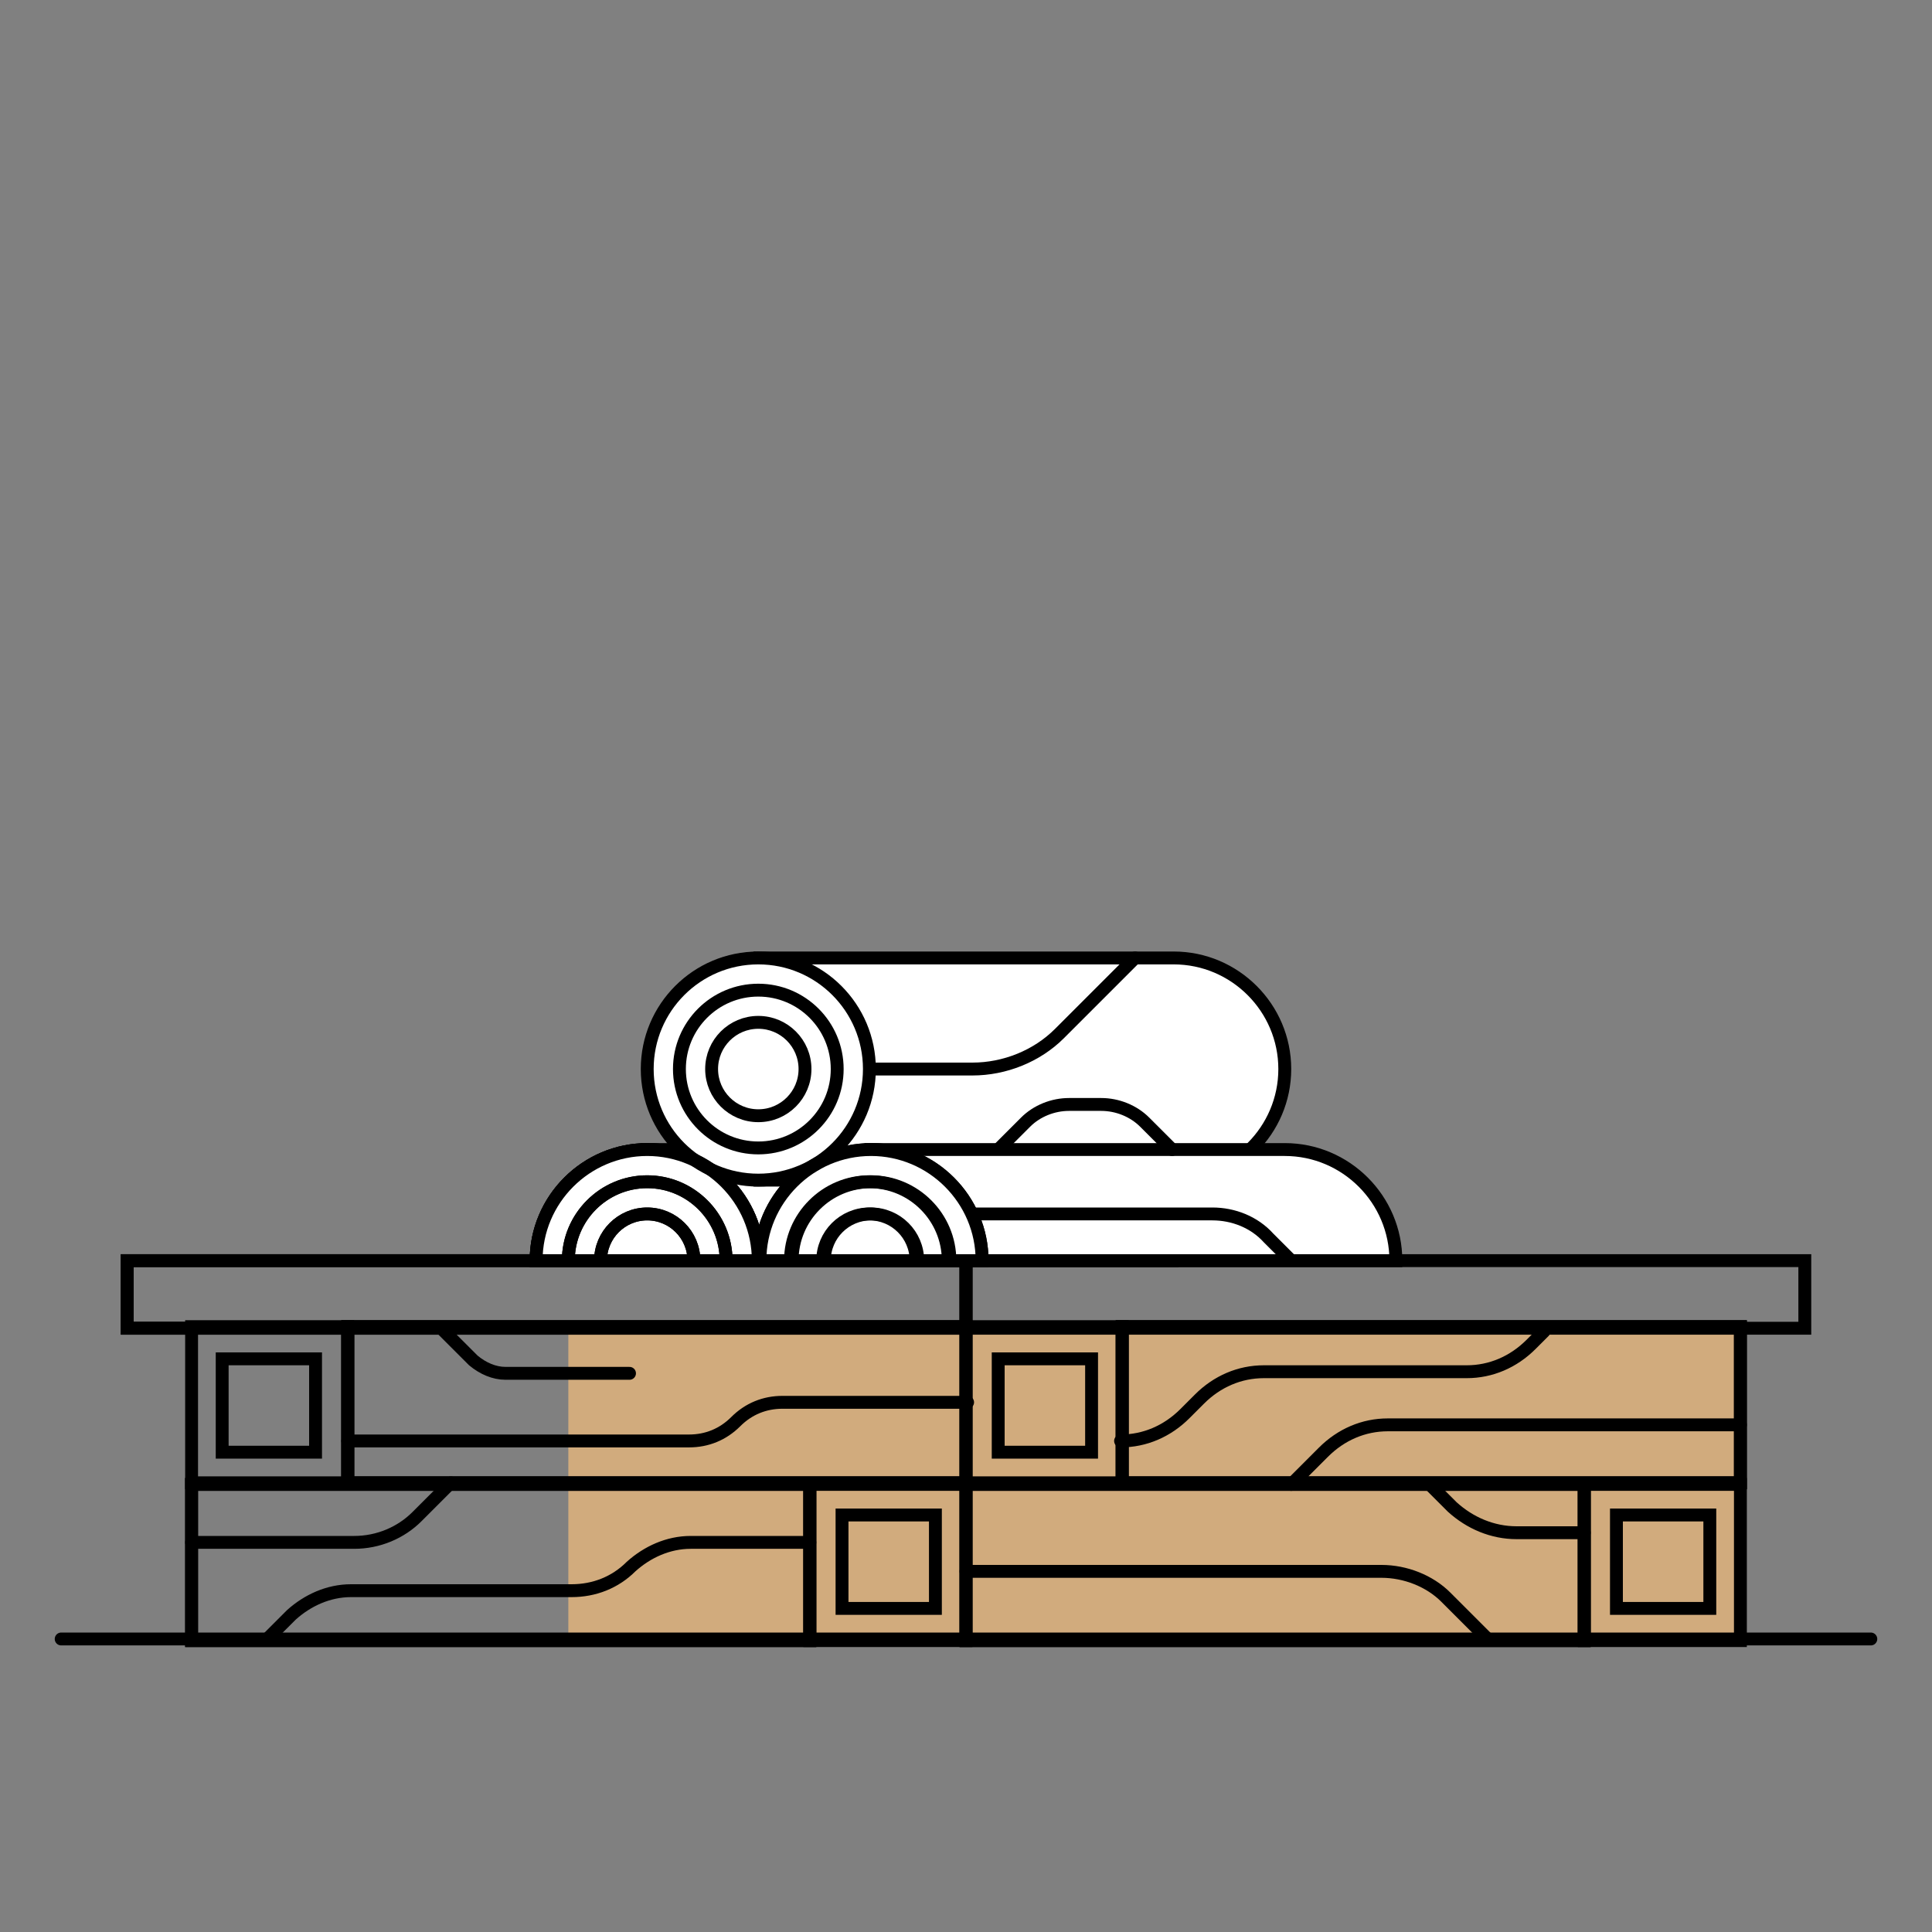 <?xml version="1.0" encoding="utf-8"?>
<svg xmlns="http://www.w3.org/2000/svg" id="Layer_1" data-name="Layer 1" version="1.1" viewBox="0 0 120 120">
  <rect x="0" y="0" width="120" height="120" fill="#808080" stroke="none"/>
  <defs>
    <style>
      .cls-1, .cls-2, .cls-3, .cls-4, .cls-5 {
        stroke-width: 0px;
      }

      .cls-1, .cls-3, .cls-6 {
        fill: none;
      }

      .cls-2, .cls-7 {
        fill: #635547;
      }

      .cls-8, .cls-7, .cls-6 {
        stroke: #000;
        stroke-linecap: round;
        stroke-miterlimit: 10;
        stroke-width: .8px;
      }

      .cls-8, .cls-5 {
        fill: #fff;
      }

      .cls-3 {
        opacity: .2;
      }

      .cls-4 {
        fill: #d1ab7d;
      }
    </style>
  </defs>
  <rect class="cls-4" x="35.3" y="82.5" width="72.8" height="19.4"/>
  <g>
    <g>
      <rect class="cls-1" x="21.6" y="82.5" width="38.4" height="9.7" transform="translate(81.6 174.6) rotate(180)"/>
      <rect class="cls-6" x="7.9" y="78.3" width="52.1" height="4.2"/>
      <rect class="cls-1" x="50.3" y="92.2" width="9.7" height="9.7"/>
      <rect class="cls-1" x="11.9" y="92.2" width="38.4" height="9.7"/>
      <rect class="cls-1" x="11.9" y="82.5" width="9.7" height="9.7" transform="translate(33.5 174.6) rotate(180)"/>
      <rect class="cls-6" x="21.6" y="82.5" width="38.4" height="9.7" transform="translate(81.6 174.6) rotate(180)"/>
      <polygon class="cls-3" points="7.9 78.3 7.9 82.5 11.9 82.5 11.9 92.2 11.9 101.8 50.3 101.8 60 101.8 60 92.2 60 82.5 60 78.3 7.9 78.3"/>
      <rect class="cls-6" x="7.9" y="78.3" width="52.1" height="4.2"/>
      <rect class="cls-6" x="11.9" y="92.2" width="38.4" height="9.7"/>
      <rect class="cls-6" x="60" y="92.2" width="38.4" height="9.7"/>
      <rect class="cls-6" x="98.4" y="92.2" width="9.7" height="9.7"/>
      <rect class="cls-6" x="69.7" y="82.5" width="38.4" height="9.7" transform="translate(177.8 174.6) rotate(180)"/>
      <rect class="cls-6" x="60" y="82.5" width="9.7" height="9.7" transform="translate(129.7 174.6) rotate(180)"/>
      <rect class="cls-6" x="60" y="78.3" width="52.1" height="4.2"/>
      <rect class="cls-6" x="62" y="84.4" width="5.8" height="5.8"/>
      <rect class="cls-6" x="52.3" y="94.1" width="5.8" height="5.8"/>
      <rect class="cls-6" x="100.4" y="94.1" width="5.8" height="5.8"/>
      <rect class="cls-6" x="13.8" y="84.4" width="5.8" height="5.8"/>
      <rect class="cls-6" x="60" y="92.2" width="38.4" height="9.7"/>
      <rect class="cls-6" x="69.7" y="82.5" width="38.4" height="9.7" transform="translate(177.8 174.6) rotate(180)"/>
      <path class="cls-6" d="M21.6,89.5h21.2c1.1,0,2.1-.4,2.9-1.2h0c.8-.8,1.8-1.2,2.9-1.2h11.5"/>
      <path class="cls-6" d="M39.1,85.3h-7.7c-.7,0-1.4-.3-2-.8l-2-2"/>
      <path class="cls-6" d="M80.2,92.2l2-2c1.1-1.1,2.5-1.7,4-1.7h21.9"/>
      <path class="cls-6" d="M95.9,82.7l-.8.8c-1.1,1.1-2.5,1.7-4,1.7h-12.6c-1.5,0-2.9.6-4,1.7l-.9.9c-1.1,1.1-2.5,1.7-4,1.7h0"/>
      <path class="cls-6" d="M92.4,101.8l-2.6-2.6c-1-1-2.5-1.6-4-1.6h-25.8"/>
      <path class="cls-6" d="M98.4,95.2h-4.2c-1.5,0-2.9-.6-4-1.6l-1.4-1.4"/>
      <path class="cls-6" d="M50.3,95.8h-7.4c-1.4,0-2.7.6-3.7,1.5h0c-1,1-2.3,1.5-3.7,1.5h-13.7c-1.4,0-2.7.6-3.7,1.5l-1.4,1.4"/>
      <path class="cls-6" d="M11.9,95.8h10.1c1.5,0,2.9-.6,3.9-1.6l2.1-2.1"/>
      <rect class="cls-6" x="50.3" y="92.2" width="9.7" height="9.7"/>
      <rect class="cls-6" x="11.9" y="82.5" width="9.7" height="9.7" transform="translate(33.5 174.6) rotate(180)"/>
      <rect class="cls-6" x="11.9" y="92.2" width="38.4" height="9.7"/>
      <rect class="cls-6" x="21.6" y="82.5" width="38.4" height="9.7" transform="translate(81.6 174.6) rotate(180)"/>
    </g>
    <line class="cls-6" x1="116.2" y1="101.8" x2="3.8" y2="101.8"/>
    <g>
      <path class="cls-8" d="M40.2,71.4h25.7c3.8,0,6.9,3.1,6.9,6.9h-32.6v-6.9h0Z"/>
      <path class="cls-7" d="M47.1,78.3h-13.8c0-3.8,3.1-6.9,6.9-6.9s6.9,3.1,6.9,6.9Z"/>
      <path class="cls-8" d="M72.9,59.5h-25.7v13.8h25.7c3.8,0,6.9-3.1,6.9-6.9s-3.1-6.9-6.9-6.9Z"/>
      <circle class="cls-2" cx="47.1" cy="66.4" r="6.9"/>
      <circle class="cls-5" cx="47.1" cy="66.4" r="6.9"/>
      <path class="cls-8" d="M54.1,71.4h25.7c3.8,0,6.9,3.1,6.9,6.9h-32.6v-6.9h0Z"/>
      <path class="cls-7" d="M61,78.3h-13.8c0-3.8,3.1-6.9,6.9-6.9s6.9,3.1,6.9,6.9Z"/>
      <circle class="cls-6" cx="47.1" cy="66.4" r="4.9"/>
      <circle class="cls-6" cx="47.1" cy="66.4" r="2.9"/>
      <path class="cls-5" d="M54.1,71.4c-3.8,0-6.9,3.1-6.9,6.9h13.8c0-3.8-3.1-6.9-6.9-6.9Z"/>
      <path class="cls-6" d="M61,78.3h-2c0-2.7-2.2-4.9-4.9-4.9s-4.9,2.2-4.9,4.9h-2c0-3.8,3.1-6.9,6.9-6.9s6.9,3.1,6.9,6.9Z"/>
      <path class="cls-6" d="M58.9,78.3h-2c0-1.6-1.3-2.9-2.9-2.9s-2.9,1.3-2.9,2.9h-2c0-2.7,2.2-4.9,4.9-4.9s4.9,2.2,4.9,4.9Z"/>
      <path class="cls-6" d="M56.9,78.3h-5.7c0-1.6,1.3-2.9,2.9-2.9s2.9,1.3,2.9,2.9Z"/>
      <path class="cls-7" d="M47.1,78.3h-13.8c0-3.8,3.1-6.9,6.9-6.9s6.9,3.1,6.9,6.9Z"/>
      <path class="cls-5" d="M40.2,71.4c-3.8,0-6.9,3.1-6.9,6.9h13.8c0-3.8-3.1-6.9-6.9-6.9Z"/>
      <path class="cls-6" d="M47.1,78.3h-2c0-2.7-2.2-4.9-4.9-4.9s-4.9,2.2-4.9,4.9h-2c0-3.8,3.1-6.9,6.9-6.9s6.9,3.1,6.9,6.9Z"/>
      <path class="cls-6" d="M45.1,78.3h-2c0-1.6-1.3-2.9-2.9-2.9s-2.9,1.3-2.9,2.9h-2c0-2.7,2.2-4.9,4.9-4.9s4.9,2.2,4.9,4.9Z"/>
      <path class="cls-6" d="M43,78.3h-5.7c0-1.6,1.3-2.9,2.9-2.9s2.9,1.3,2.9,2.9Z"/>
      <path class="cls-6" d="M54.1,66.4h6.3c2,0,4-.8,5.4-2.2l4.7-4.7"/>
      <path class="cls-6" d="M72.8,71.4l-1.7-1.7c-.7-.7-1.7-1.1-2.7-1.1h-2c-1,0-2,.4-2.7,1.1l-1.6,1.6"/>
      <path class="cls-6" d="M60.4,75.4h14.9c1.3,0,2.6.5,3.5,1.5l1.3,1.3"/>
      <circle class="cls-6" cx="47.1" cy="66.4" r="6.9"/>
    </g>
  </g>
</svg>